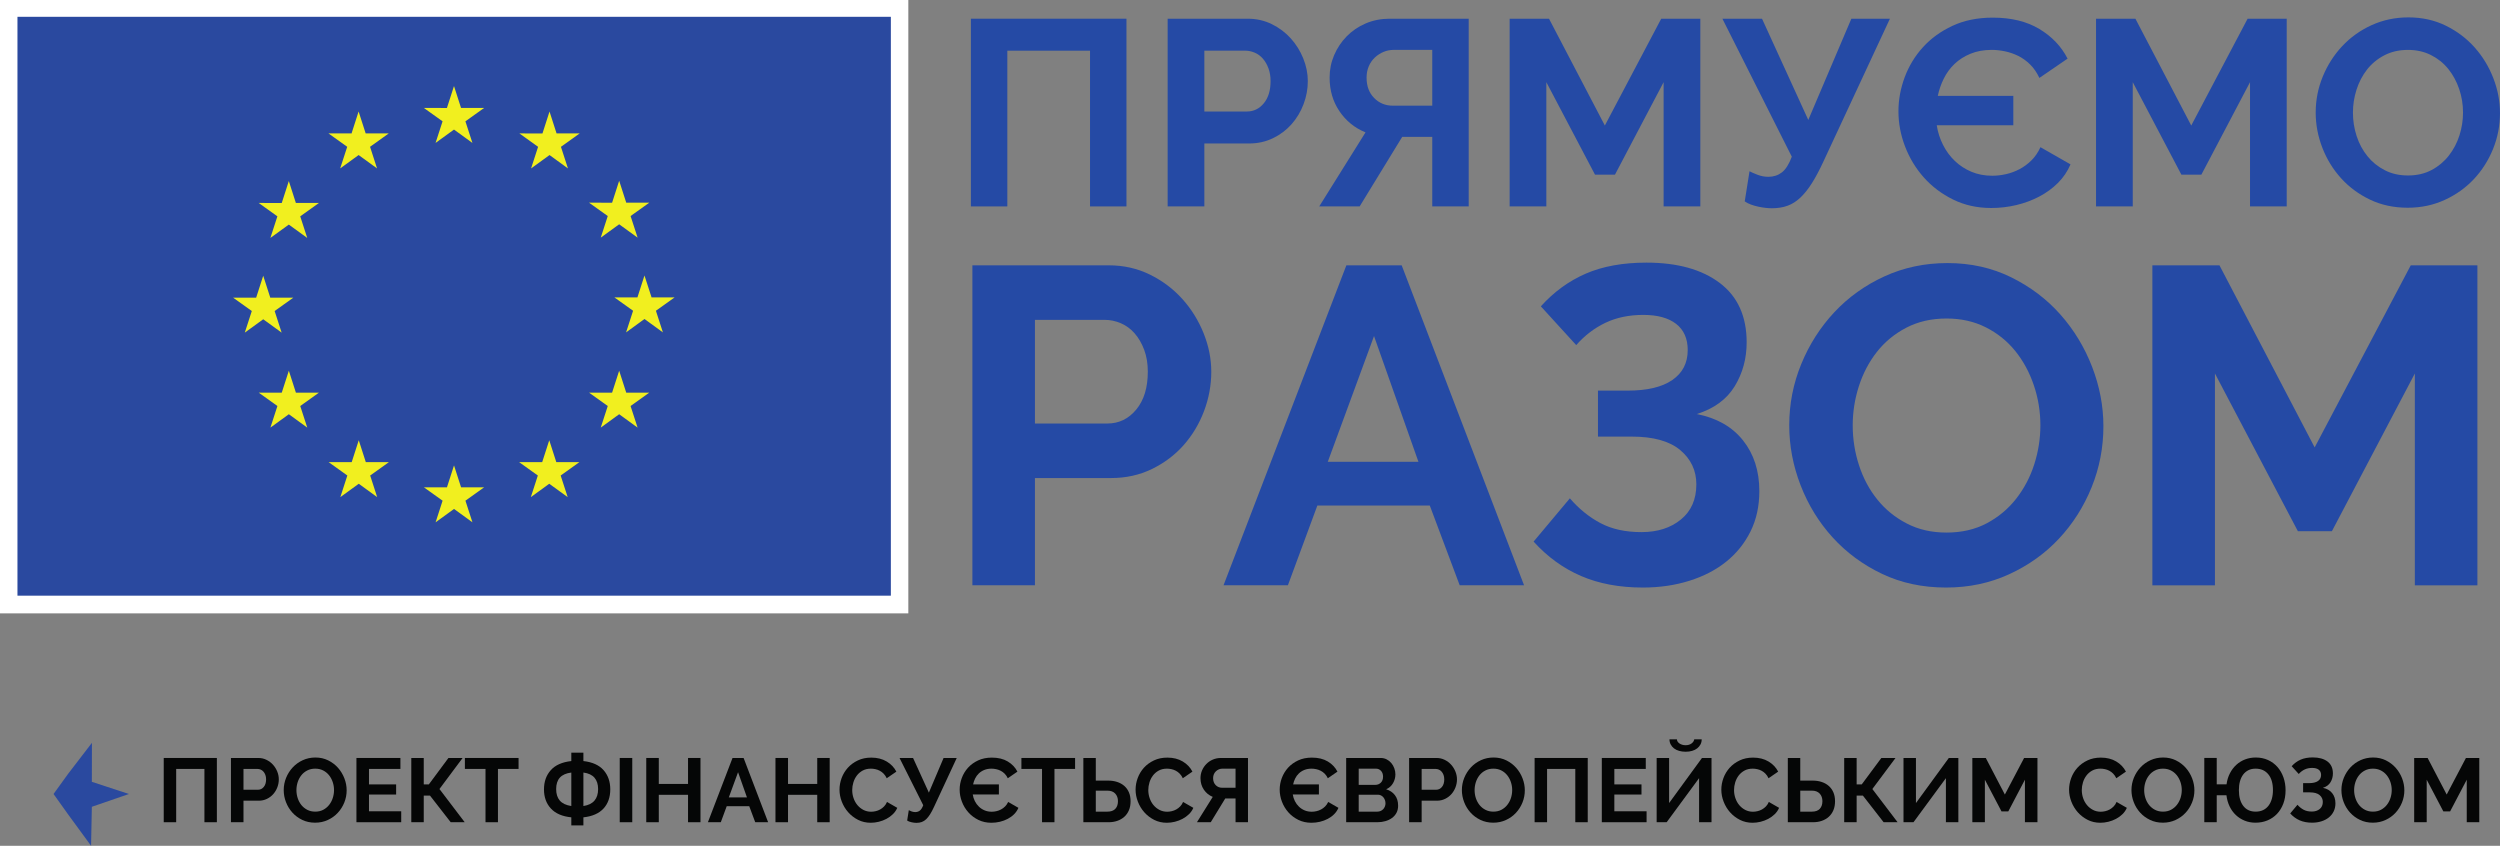 <svg width="201" height="68" viewBox="0 0 201 68" fill="none" xmlns="http://www.w3.org/2000/svg">
<rect x="0" y="0" width="201" height="68" fill="#808080" stroke="none"/>
<g clip-path="url(#clip0_2603_46082)">
<path d="M4.305 63.838L5.471 62.222L7.391 59.723L7.385 62.859L10.365 63.838L7.385 64.865L7.322 68L5.471 65.472L4.305 63.838Z" fill="#2A499F"/>
<path d="M78.059 1.504H90.567V16.596H87.638V4.075H80.989V16.596H78.059V1.504Z" fill="#254AA5"/>
<path d="M96.83 8.965H100.251C100.792 8.965 101.245 8.746 101.609 8.306C101.973 7.866 102.154 7.271 102.154 6.521C102.154 6.137 102.096 5.794 101.982 5.49C101.869 5.185 101.719 4.927 101.534 4.714C101.349 4.501 101.131 4.342 100.882 4.236C100.633 4.129 100.379 4.075 100.123 4.075H96.83V8.965ZM93.879 16.596V1.504H100.315C101.013 1.504 101.659 1.649 102.25 1.94C102.842 2.23 103.351 2.613 103.779 3.087C104.206 3.562 104.542 4.1 104.784 4.703C105.026 5.305 105.148 5.911 105.148 6.521C105.148 7.158 105.033 7.778 104.805 8.38C104.577 8.982 104.256 9.517 103.843 9.985C103.43 10.453 102.931 10.829 102.347 11.111C101.762 11.395 101.12 11.536 100.422 11.536H96.83V16.596H93.879Z" fill="#254AA5"/>
<path d="M115.154 4.011H112.054C111.768 4.011 111.497 4.065 111.241 4.171C110.985 4.277 110.753 4.426 110.546 4.617C110.34 4.808 110.175 5.042 110.054 5.319C109.933 5.595 109.873 5.904 109.873 6.243C109.873 6.923 110.075 7.469 110.482 7.88C110.888 8.291 111.39 8.497 111.989 8.497H115.154V4.011ZM115.154 16.595V11.005H112.737L109.316 16.595H106.066L109.787 10.643C108.918 10.29 108.219 9.722 107.692 8.943C107.164 8.163 106.901 7.263 106.901 6.243C106.901 5.606 107.021 5.003 107.264 4.436C107.506 3.869 107.841 3.366 108.269 2.927C108.696 2.488 109.206 2.14 109.798 1.886C110.389 1.631 111.034 1.504 111.733 1.504H118.083V16.595H115.154Z" fill="#254AA5"/>
<path d="M133.755 16.596V6.606L129.842 14.045H128.239L124.326 6.606V16.596H121.375V1.504H124.54L129.03 10.092L133.563 1.504H136.706V16.596H133.755Z" fill="#254AA5"/>
<path d="M142.457 16.744C142.3 16.744 142.129 16.733 141.944 16.712C141.759 16.691 141.566 16.659 141.367 16.616C141.167 16.573 140.972 16.518 140.779 16.447C140.586 16.376 140.418 16.291 140.277 16.191L140.661 13.769C140.818 13.853 141.035 13.948 141.314 14.055C141.591 14.162 141.88 14.215 142.179 14.215C142.592 14.215 142.952 14.098 143.259 13.864C143.565 13.63 143.833 13.209 144.061 12.599L138.48 1.504H141.666L145.386 9.644L148.85 1.504H151.95L146.605 12.982C146.291 13.662 145.985 14.239 145.686 14.714C145.386 15.189 145.077 15.578 144.756 15.883C144.435 16.188 144.089 16.408 143.718 16.542C143.348 16.677 142.928 16.744 142.457 16.744Z" fill="#254AA5"/>
<path d="M166.469 13.216C166.225 13.783 165.887 14.282 165.453 14.714C165.017 15.147 164.515 15.511 163.946 15.809C163.375 16.107 162.762 16.333 162.107 16.489C161.45 16.645 160.78 16.723 160.096 16.723C158.971 16.723 157.948 16.496 157.028 16.043C156.108 15.589 155.325 14.998 154.676 14.268C154.027 13.538 153.525 12.709 153.169 11.781C152.812 10.853 152.635 9.907 152.635 8.943C152.635 8.022 152.802 7.112 153.137 6.211C153.472 5.312 153.96 4.508 154.601 3.8C155.243 3.091 156.034 2.517 156.975 2.078C157.915 1.638 158.999 1.418 160.224 1.418C161.708 1.418 162.954 1.723 163.967 2.332C164.979 2.942 165.733 3.735 166.233 4.713L163.967 6.265C163.767 5.84 163.521 5.482 163.229 5.191C162.937 4.901 162.619 4.671 162.277 4.5C161.935 4.331 161.579 4.206 161.209 4.128C160.837 4.051 160.481 4.011 160.139 4.011C159.498 4.011 158.927 4.114 158.429 4.32C157.93 4.525 157.502 4.798 157.146 5.138C156.789 5.478 156.501 5.872 156.281 6.318C156.059 6.764 155.899 7.229 155.799 7.71H161.871V10.07H155.714C155.799 10.622 155.967 11.147 156.216 11.643C156.465 12.139 156.783 12.57 157.168 12.939C157.553 13.308 157.997 13.598 158.503 13.811C159.009 14.024 159.569 14.129 160.182 14.129C160.538 14.129 160.906 14.087 161.283 14.002C161.661 13.917 162.024 13.783 162.374 13.598C162.723 13.414 163.043 13.177 163.336 12.886C163.627 12.596 163.867 12.245 164.052 11.834L166.469 13.216Z" fill="#254AA5"/>
<path d="M180.902 16.596V6.606L176.989 14.045H175.385L171.473 6.606V16.596H168.521V1.504H171.686L176.176 10.092L180.709 1.504H183.852V16.596H180.902Z" fill="#254AA5"/>
<path d="M189.176 9.05C189.176 9.702 189.275 10.333 189.474 10.942C189.674 11.552 189.963 12.089 190.341 12.557C190.718 13.025 191.182 13.4 191.731 13.683C192.279 13.967 192.902 14.108 193.601 14.108C194.314 14.108 194.945 13.964 195.493 13.673C196.043 13.383 196.505 12.997 196.883 12.514C197.26 12.033 197.546 11.491 197.739 10.888C197.931 10.286 198.027 9.673 198.027 9.05C198.027 8.399 197.924 7.768 197.718 7.158C197.51 6.549 197.217 6.01 196.841 5.543C196.463 5.074 196 4.703 195.451 4.427C194.902 4.15 194.286 4.012 193.601 4.012C192.888 4.012 192.254 4.158 191.698 4.448C191.142 4.738 190.679 5.121 190.308 5.595C189.937 6.071 189.656 6.609 189.464 7.211C189.272 7.814 189.176 8.426 189.176 9.05ZM193.58 16.702C192.468 16.702 191.46 16.486 190.554 16.054C189.65 15.622 188.872 15.048 188.223 14.332C187.575 13.617 187.072 12.798 186.716 11.877C186.36 10.956 186.182 10.014 186.182 9.05C186.182 8.044 186.371 7.08 186.749 6.159C187.127 5.238 187.647 4.423 188.309 3.715C188.972 3.006 189.759 2.442 190.672 2.024C191.584 1.607 192.575 1.398 193.644 1.398C194.742 1.398 195.743 1.621 196.648 2.067C197.553 2.513 198.327 3.098 198.968 3.821C199.609 4.543 200.108 5.365 200.465 6.287C200.821 7.208 200.999 8.143 200.999 9.092C200.999 10.098 200.814 11.058 200.443 11.973C200.073 12.887 199.559 13.694 198.905 14.396C198.248 15.097 197.464 15.657 196.552 16.075C195.64 16.493 194.649 16.702 193.58 16.702Z" fill="#254AA5"/>
<path d="M83.209 34.05H89.04C89.963 34.05 90.735 33.676 91.355 32.927C91.975 32.178 92.284 31.164 92.284 29.883C92.284 29.23 92.186 28.645 91.993 28.126C91.798 27.606 91.543 27.166 91.227 26.804C90.911 26.441 90.54 26.169 90.115 25.988C89.69 25.806 89.259 25.717 88.822 25.717H83.209V34.05ZM78.18 47.058V21.332H89.15C90.34 21.332 91.44 21.581 92.448 22.075C93.456 22.57 94.325 23.223 95.054 24.032C95.783 24.841 96.353 25.758 96.767 26.785C97.18 27.812 97.387 28.845 97.387 29.883C97.387 30.97 97.192 32.027 96.804 33.053C96.414 34.081 95.868 34.992 95.164 35.789C94.458 36.586 93.608 37.226 92.612 37.71C91.616 38.194 90.522 38.435 89.332 38.435H83.209V47.058H78.18Z" fill="#254AA5"/>
<path d="M114.043 37.13L110.471 27.02L106.753 37.13H114.043ZM108.248 21.332H112.695L122.535 47.058H117.36L114.955 40.645H105.915L103.546 47.058H98.371L108.248 21.332Z" fill="#254AA5"/>
<path d="M123.884 24.63C124.929 23.47 126.131 22.595 127.492 22.002C128.853 21.411 130.481 21.115 132.376 21.115C134.854 21.115 136.816 21.658 138.262 22.745C139.708 23.833 140.431 25.427 140.431 27.529C140.431 28.832 140.109 30.01 139.466 31.061C138.821 32.112 137.807 32.854 136.422 33.289C138.025 33.604 139.265 34.31 140.14 35.409C141.014 36.508 141.451 37.867 141.451 39.485C141.451 40.694 141.215 41.774 140.741 42.728C140.267 43.683 139.617 44.492 138.79 45.156C137.965 45.821 136.975 46.334 135.821 46.696C134.666 47.058 133.421 47.239 132.085 47.239C130.213 47.239 128.561 46.931 127.129 46.315C125.694 45.7 124.418 44.776 123.301 43.544L126.217 40.065C126.946 40.911 127.766 41.575 128.677 42.058C129.588 42.542 130.687 42.782 131.975 42.782C133.263 42.782 134.32 42.445 135.146 41.768C135.972 41.092 136.386 40.15 136.386 38.942C136.386 37.831 135.954 36.913 135.091 36.188C134.23 35.463 132.923 35.102 131.173 35.102H128.477V31.405H130.882C132.437 31.405 133.628 31.122 134.453 30.554C135.279 29.987 135.693 29.183 135.693 28.144C135.693 27.226 135.383 26.526 134.764 26.043C134.144 25.56 133.263 25.318 132.122 25.318C130.978 25.318 129.964 25.53 129.077 25.952C128.19 26.375 127.407 26.973 126.727 27.746L123.884 24.63Z" fill="#254AA5"/>
<path d="M148.958 34.195C148.958 35.306 149.128 36.382 149.469 37.42C149.808 38.459 150.301 39.377 150.945 40.174C151.588 40.971 152.378 41.611 153.314 42.094C154.248 42.578 155.312 42.819 156.502 42.819C157.717 42.819 158.793 42.571 159.728 42.076C160.663 41.581 161.453 40.923 162.097 40.101C162.74 39.28 163.227 38.356 163.555 37.33C163.883 36.303 164.047 35.259 164.047 34.195C164.047 33.084 163.871 32.01 163.519 30.971C163.167 29.932 162.668 29.014 162.024 28.216C161.38 27.42 160.59 26.786 159.655 26.315C158.719 25.844 157.669 25.608 156.502 25.608C155.287 25.608 154.207 25.856 153.259 26.351C152.311 26.846 151.522 27.499 150.89 28.308C150.258 29.117 149.778 30.035 149.45 31.061C149.122 32.088 148.958 33.133 148.958 34.195ZM156.466 47.239C154.571 47.239 152.852 46.872 151.309 46.135C149.766 45.398 148.442 44.42 147.336 43.2C146.23 41.98 145.374 40.585 144.767 39.014C144.16 37.445 143.855 35.838 143.855 34.195C143.855 32.48 144.177 30.838 144.822 29.267C145.465 27.698 146.353 26.309 147.482 25.101C148.612 23.893 149.954 22.933 151.509 22.22C153.064 21.508 154.753 21.151 156.576 21.151C158.446 21.151 160.153 21.532 161.696 22.293C163.239 23.054 164.558 24.05 165.651 25.282C166.744 26.514 167.594 27.915 168.202 29.485C168.809 31.055 169.114 32.65 169.114 34.268C169.114 35.983 168.797 37.619 168.165 39.177C167.533 40.735 166.659 42.113 165.541 43.308C164.424 44.504 163.087 45.458 161.532 46.171C159.977 46.884 158.289 47.239 156.466 47.239Z" fill="#254AA5"/>
<path d="M194.153 47.059V30.029L187.484 42.71H184.75L178.081 30.029V47.059H173.051V21.333H178.445L186.099 35.971L193.825 21.333H199.183V47.059H194.153Z" fill="#254AA5"/>
<path d="M0 49.315H73.03V-0H0V49.315Z" fill="white"/>
<path d="M1.404 47.892H71.625V1.351H1.404V47.892Z" fill="#2A499F"/>
<path d="M35.019 11.492L36.501 10.417L37.982 11.492L37.419 9.754L38.923 8.679H37.068L36.501 6.919L35.933 8.681L34.078 8.679L35.583 9.754L35.019 11.492Z" fill="#F1EF1F"/>
<path d="M27.351 13.54L28.834 12.465L30.314 13.54L29.752 11.802L31.255 10.727H29.4L28.832 8.965L28.265 10.728L26.41 10.727L27.915 11.802L27.351 13.54Z" fill="#F1EF1F"/>
<path d="M23.221 14.556L22.653 16.32L20.799 16.318L22.302 17.393L21.738 19.131L23.221 18.057L24.702 19.131L24.139 17.393L25.642 16.318H23.788L23.221 14.556Z" fill="#F1EF1F"/>
<path d="M21.163 25.669L22.644 26.744L22.081 25.006L23.585 23.931H21.73L21.163 22.169L20.595 23.934L18.74 23.931L20.245 25.006L19.681 26.744L21.163 25.669Z" fill="#F1EF1F"/>
<path d="M23.79 31.568L23.223 29.806L22.654 31.569L20.801 31.568L22.304 32.643L21.74 34.381L23.223 33.304L24.704 34.381L24.14 32.643L25.644 31.568H23.79Z" fill="#F1EF1F"/>
<path d="M29.411 37.156L28.844 35.396L28.277 37.157L26.422 37.156L27.926 38.231L27.363 39.969L28.845 38.894L30.325 39.969L29.762 38.231L31.267 37.156H29.411Z" fill="#F1EF1F"/>
<path d="M37.07 39.18L36.503 37.419L35.935 39.182L34.08 39.18L35.585 40.255L35.022 41.994L36.504 40.919L37.984 41.994L37.421 40.255L38.925 39.18H37.07Z" fill="#F1EF1F"/>
<path d="M44.727 37.156L44.16 35.396L43.592 37.157L41.738 37.156L43.242 38.231L42.679 39.969L44.16 38.894L45.642 39.969L45.077 38.231L46.582 37.156H44.727Z" fill="#F1EF1F"/>
<path d="M50.349 31.568L49.781 29.806L49.212 31.569L47.359 31.568L48.864 32.643L48.299 34.381L49.781 33.304L51.263 34.381L50.698 32.643L52.202 31.568H50.349Z" fill="#F1EF1F"/>
<path d="M54.24 23.91H52.385L51.816 22.149L51.249 23.912L49.395 23.91L50.9 24.985L50.337 26.724L51.816 25.647L53.297 26.724L52.735 24.985L54.24 23.91Z" fill="#F1EF1F"/>
<path d="M48.3 19.107L49.781 18.033L51.264 19.107L50.699 17.369L52.203 16.296H50.35L49.781 14.534L49.213 16.298L47.359 16.296L48.864 17.369L48.3 19.107Z" fill="#F1EF1F"/>
<path d="M44.181 8.967L43.614 10.731L41.76 10.727L43.262 11.804L42.699 13.542L44.183 12.466L45.663 13.542L45.1 11.804L46.605 10.727H44.748L44.181 8.967Z" fill="#F1EF1F"/>
<path d="M13.164 60.941H17.436V66.107H16.436V61.822H14.165V66.107H13.164V60.941Z" fill="#050606"/>
<path d="M19.576 63.495H20.744C20.929 63.495 21.084 63.42 21.208 63.269C21.332 63.119 21.394 62.915 21.394 62.659C21.394 62.527 21.375 62.41 21.336 62.305C21.297 62.201 21.246 62.112 21.183 62.04C21.119 61.967 21.045 61.913 20.96 61.876C20.875 61.84 20.788 61.822 20.701 61.822H19.576V63.495ZM18.568 66.107V60.941H20.766C21.005 60.941 21.225 60.991 21.427 61.091C21.629 61.19 21.803 61.321 21.949 61.483C22.095 61.646 22.21 61.83 22.292 62.036C22.375 62.242 22.416 62.45 22.416 62.659C22.416 62.877 22.378 63.089 22.3 63.295C22.222 63.501 22.112 63.684 21.971 63.844C21.83 64.004 21.66 64.133 21.46 64.23C21.261 64.327 21.041 64.376 20.803 64.376H19.576V66.107H18.568Z" fill="#050606"/>
<path d="M23.833 63.524C23.833 63.747 23.867 63.963 23.935 64.171C24.003 64.38 24.102 64.564 24.231 64.725C24.36 64.884 24.518 65.013 24.706 65.11C24.893 65.207 25.106 65.256 25.345 65.256C25.588 65.256 25.803 65.206 25.991 65.107C26.178 65.007 26.336 64.875 26.465 64.71C26.594 64.545 26.692 64.36 26.757 64.153C26.823 63.947 26.856 63.737 26.856 63.524C26.856 63.301 26.82 63.085 26.75 62.876C26.679 62.668 26.58 62.483 26.451 62.324C26.321 62.163 26.163 62.036 25.976 61.941C25.788 61.846 25.578 61.8 25.345 61.8C25.101 61.8 24.884 61.849 24.695 61.949C24.505 62.048 24.346 62.179 24.22 62.342C24.093 62.504 23.997 62.688 23.931 62.894C23.866 63.101 23.833 63.31 23.833 63.524ZM25.337 66.144C24.957 66.144 24.613 66.07 24.304 65.921C23.995 65.773 23.729 65.577 23.508 65.332C23.286 65.087 23.115 64.807 22.993 64.492C22.871 64.177 22.811 63.854 22.811 63.524C22.811 63.179 22.875 62.85 23.004 62.534C23.133 62.219 23.311 61.94 23.537 61.697C23.764 61.455 24.032 61.262 24.344 61.119C24.656 60.976 24.994 60.904 25.359 60.904C25.734 60.904 26.076 60.981 26.385 61.133C26.694 61.286 26.958 61.487 27.177 61.734C27.396 61.981 27.566 62.263 27.688 62.578C27.81 62.893 27.871 63.213 27.871 63.539C27.871 63.883 27.807 64.212 27.681 64.524C27.554 64.837 27.379 65.114 27.155 65.354C26.931 65.594 26.664 65.786 26.352 65.929C26.04 66.072 25.702 66.144 25.337 66.144Z" fill="#050606"/>
<path d="M32.258 65.227V66.107H28.658V60.941H32.193V61.822H29.666V63.066H31.849V63.881H29.666V65.227H32.258Z" fill="#050606"/>
<path d="M34.069 63.066H34.478L36.055 60.941H37.194L35.332 63.437L37.362 66.107H36.237L34.573 63.968H34.069V66.107H33.068V60.941H34.069V63.066Z" fill="#050606"/>
<path d="M41.692 61.822H40.035V66.107H39.035V61.822H37.377V60.941H41.692V61.822Z" fill="#050606"/>
<path d="M46.905 64.805C47.309 64.742 47.607 64.595 47.8 64.364C47.992 64.134 48.088 63.828 48.088 63.444C48.088 63.061 47.992 62.757 47.8 62.531C47.607 62.305 47.309 62.166 46.905 62.112V64.805ZM45.934 62.112C45.516 62.166 45.208 62.303 45.01 62.524C44.813 62.744 44.715 63.051 44.715 63.444C44.715 63.832 44.813 64.141 45.01 64.368C45.208 64.596 45.516 64.742 45.934 64.805V62.112ZM45.934 65.714C45.209 65.642 44.661 65.405 44.291 65.005C43.921 64.605 43.736 64.092 43.736 63.466C43.736 62.845 43.918 62.331 44.281 61.924C44.643 61.516 45.194 61.271 45.934 61.189V60.512H46.905V61.189C47.63 61.271 48.172 61.516 48.53 61.924C48.888 62.331 49.066 62.845 49.066 63.466C49.066 64.097 48.885 64.61 48.523 65.005C48.16 65.4 47.621 65.637 46.905 65.714V66.362H45.934V65.714Z" fill="#050606"/>
<path d="M49.826 66.107V60.941H50.834V66.107H49.826Z" fill="#050606"/>
<path d="M56.319 60.941V66.107H55.318V63.903H52.967V66.107H51.959V60.941H52.967V63.029H55.318V60.941H56.319Z" fill="#050606"/>
<path d="M60.056 64.113L59.34 62.084L58.596 64.113H60.056ZM58.895 60.941H59.786L61.757 66.107H60.72L60.239 64.819H58.428L57.953 66.107H56.916L58.895 60.941Z" fill="#050606"/>
<path d="M66.707 60.941V66.107H65.706V63.903H63.356V66.107H62.348V60.941H63.356V63.029H65.706V60.941H66.707Z" fill="#050606"/>
<path d="M67.496 63.488C67.496 63.172 67.553 62.861 67.667 62.552C67.782 62.245 67.949 61.969 68.168 61.726C68.386 61.484 68.654 61.288 68.971 61.138C69.287 60.987 69.647 60.912 70.051 60.912C70.528 60.912 70.941 61.016 71.289 61.224C71.637 61.433 71.896 61.705 72.067 62.039L71.293 62.571C71.225 62.425 71.142 62.303 71.045 62.203C70.947 62.104 70.842 62.025 70.73 61.967C70.618 61.908 70.502 61.866 70.38 61.84C70.258 61.813 70.139 61.8 70.022 61.8C69.769 61.8 69.549 61.85 69.361 61.952C69.174 62.054 69.019 62.187 68.894 62.349C68.77 62.511 68.676 62.696 68.613 62.902C68.55 63.108 68.518 63.313 68.518 63.517C68.518 63.745 68.554 63.964 68.627 64.175C68.701 64.386 68.804 64.572 68.938 64.732C69.072 64.892 69.232 65.02 69.42 65.118C69.607 65.214 69.813 65.263 70.037 65.263C70.153 65.263 70.275 65.248 70.402 65.219C70.528 65.19 70.649 65.144 70.763 65.081C70.878 65.018 70.984 64.937 71.081 64.837C71.178 64.738 71.256 64.618 71.315 64.477L72.14 64.95C72.057 65.144 71.939 65.315 71.785 65.463C71.633 65.611 71.459 65.736 71.267 65.838C71.075 65.94 70.869 66.017 70.65 66.071C70.431 66.124 70.217 66.15 70.008 66.15C69.638 66.15 69.299 66.073 68.992 65.918C68.686 65.763 68.422 65.56 68.201 65.311C67.979 65.061 67.806 64.777 67.682 64.459C67.558 64.141 67.496 63.817 67.496 63.488Z" fill="#050606"/>
<path d="M73.68 66.158C73.627 66.158 73.568 66.154 73.505 66.147C73.442 66.14 73.376 66.129 73.308 66.114C73.24 66.1 73.173 66.08 73.107 66.056C73.041 66.032 72.984 66.003 72.936 65.969L73.067 65.139C73.121 65.168 73.195 65.201 73.29 65.238C73.385 65.274 73.483 65.292 73.585 65.292C73.727 65.292 73.85 65.252 73.954 65.172C74.059 65.092 74.15 64.948 74.228 64.739L72.322 60.941H73.41L74.681 63.727L75.864 60.941H76.922L75.097 64.87C74.99 65.103 74.885 65.301 74.783 65.463C74.681 65.626 74.575 65.759 74.465 65.864C74.356 65.968 74.238 66.043 74.111 66.089C73.985 66.135 73.841 66.158 73.68 66.158Z" fill="#050606"/>
<path d="M81.881 64.95C81.798 65.144 81.682 65.315 81.534 65.463C81.385 65.611 81.213 65.736 81.019 65.838C80.824 65.94 80.615 66.017 80.391 66.071C80.167 66.124 79.938 66.15 79.705 66.15C79.32 66.15 78.971 66.073 78.657 65.918C78.343 65.763 78.075 65.56 77.854 65.311C77.632 65.061 77.46 64.777 77.339 64.459C77.217 64.141 77.156 63.817 77.156 63.488C77.156 63.172 77.213 62.861 77.328 62.552C77.442 62.245 77.609 61.969 77.828 61.726C78.047 61.484 78.317 61.288 78.638 61.138C78.96 60.987 79.33 60.912 79.749 60.912C80.255 60.912 80.68 61.016 81.026 61.224C81.372 61.433 81.63 61.705 81.8 62.039L81.026 62.571C80.958 62.425 80.874 62.303 80.774 62.203C80.675 62.104 80.566 62.025 80.449 61.967C80.333 61.908 80.211 61.866 80.084 61.84C79.958 61.813 79.836 61.8 79.719 61.8C79.5 61.8 79.305 61.835 79.135 61.905C78.965 61.975 78.819 62.069 78.697 62.185C78.575 62.301 78.477 62.436 78.401 62.589C78.326 62.742 78.271 62.901 78.237 63.066H80.311V63.873H78.208C78.237 64.062 78.294 64.242 78.379 64.412C78.465 64.581 78.573 64.729 78.704 64.855C78.835 64.982 78.988 65.081 79.161 65.154C79.333 65.227 79.524 65.263 79.734 65.263C79.856 65.263 79.981 65.248 80.109 65.219C80.239 65.19 80.363 65.144 80.482 65.081C80.601 65.018 80.711 64.937 80.811 64.837C80.91 64.738 80.992 64.618 81.056 64.477L81.881 64.95Z" fill="#050606"/>
<path d="M86.437 61.822H84.779V66.107H83.779V61.822H82.121V60.941H86.437V61.822Z" fill="#050606"/>
<path d="M88.102 65.256H89.036C89.319 65.256 89.531 65.181 89.672 65.03C89.813 64.88 89.884 64.674 89.884 64.412C89.884 64.165 89.81 63.962 89.665 63.804C89.519 63.647 89.309 63.568 89.036 63.568H88.102V65.256ZM87.102 60.941H88.102V62.76H89.095C89.358 62.76 89.6 62.796 89.822 62.869C90.043 62.942 90.234 63.049 90.395 63.19C90.556 63.33 90.679 63.504 90.767 63.71C90.855 63.916 90.898 64.153 90.898 64.419C90.898 64.691 90.855 64.931 90.767 65.139C90.679 65.348 90.557 65.524 90.398 65.667C90.24 65.81 90.053 65.919 89.836 65.995C89.62 66.07 89.385 66.107 89.132 66.107H87.102V60.941Z" fill="#050606"/>
<path d="M91.301 63.488C91.301 63.172 91.358 62.861 91.472 62.552C91.587 62.245 91.753 61.969 91.972 61.726C92.191 61.484 92.459 61.288 92.776 61.138C93.092 60.987 93.452 60.912 93.856 60.912C94.333 60.912 94.746 61.016 95.094 61.224C95.442 61.433 95.701 61.705 95.871 62.039L95.098 62.571C95.03 62.425 94.947 62.303 94.849 62.203C94.752 62.104 94.647 62.025 94.535 61.967C94.424 61.908 94.307 61.866 94.185 61.84C94.063 61.813 93.944 61.8 93.827 61.8C93.574 61.8 93.354 61.85 93.166 61.952C92.979 62.054 92.823 62.187 92.699 62.349C92.575 62.511 92.481 62.696 92.418 62.902C92.355 63.108 92.323 63.313 92.323 63.517C92.323 63.745 92.359 63.964 92.433 64.175C92.505 64.386 92.609 64.572 92.743 64.732C92.877 64.892 93.037 65.02 93.225 65.118C93.412 65.214 93.618 65.263 93.842 65.263C93.959 65.263 94.08 65.248 94.207 65.219C94.333 65.19 94.454 65.144 94.568 65.081C94.683 65.018 94.789 64.937 94.886 64.837C94.983 64.738 95.061 64.618 95.119 64.477L95.945 64.95C95.862 65.144 95.744 65.315 95.59 65.463C95.437 65.611 95.264 65.736 95.072 65.838C94.879 65.94 94.674 66.017 94.455 66.071C94.236 66.124 94.022 66.15 93.812 66.15C93.443 66.15 93.105 66.073 92.797 65.918C92.491 65.763 92.227 65.56 92.005 65.311C91.784 65.061 91.611 64.777 91.487 64.459C91.363 64.141 91.301 63.817 91.301 63.488Z" fill="#050606"/>
<path d="M99.338 61.8H98.279C98.181 61.8 98.089 61.818 98.002 61.854C97.914 61.891 97.835 61.942 97.764 62.007C97.693 62.073 97.638 62.153 97.596 62.247C97.555 62.342 97.534 62.447 97.534 62.564C97.534 62.796 97.604 62.983 97.742 63.124C97.881 63.265 98.053 63.335 98.257 63.335H99.338V61.8ZM99.338 66.107V64.194H98.512L97.344 66.107H96.234L97.505 64.07C97.208 63.949 96.969 63.755 96.789 63.488C96.609 63.221 96.519 62.913 96.519 62.564C96.519 62.345 96.56 62.139 96.643 61.945C96.726 61.752 96.841 61.579 96.987 61.429C97.133 61.278 97.306 61.159 97.508 61.072C97.71 60.985 97.931 60.941 98.17 60.941H100.338V66.107H99.338Z" fill="#050606"/>
<path d="M107.611 64.95C107.528 65.144 107.413 65.315 107.264 65.463C107.116 65.611 106.944 65.736 106.75 65.838C106.555 65.94 106.346 66.017 106.122 66.071C105.897 66.124 105.669 66.15 105.435 66.15C105.051 66.15 104.701 66.073 104.387 65.918C104.073 65.763 103.805 65.56 103.584 65.311C103.363 65.061 103.191 64.777 103.069 64.459C102.948 64.141 102.887 63.817 102.887 63.488C102.887 63.172 102.944 62.861 103.058 62.552C103.173 62.245 103.34 61.969 103.559 61.726C103.778 61.484 104.048 61.288 104.369 61.138C104.691 60.987 105.06 60.912 105.479 60.912C105.985 60.912 106.411 61.016 106.757 61.224C107.103 61.433 107.36 61.705 107.531 62.039L106.757 62.571C106.688 62.425 106.604 62.303 106.505 62.203C106.405 62.104 106.297 62.025 106.18 61.967C106.063 61.908 105.942 61.866 105.815 61.84C105.688 61.813 105.567 61.8 105.45 61.8C105.231 61.8 105.036 61.835 104.866 61.905C104.695 61.975 104.549 62.069 104.428 62.185C104.306 62.301 104.207 62.436 104.132 62.589C104.056 62.742 104.002 62.901 103.968 63.066H106.041V63.873H103.938C103.968 64.062 104.025 64.242 104.11 64.412C104.195 64.581 104.303 64.729 104.435 64.855C104.566 64.982 104.719 65.081 104.891 65.154C105.064 65.227 105.255 65.263 105.464 65.263C105.586 65.263 105.712 65.248 105.84 65.219C105.969 65.19 106.094 65.144 106.213 65.081C106.332 65.018 106.442 64.937 106.541 64.837C106.641 64.738 106.723 64.618 106.786 64.477L107.611 64.95Z" fill="#050606"/>
<path d="M111.394 64.587C111.394 64.495 111.378 64.406 111.346 64.321C111.315 64.236 111.272 64.162 111.219 64.099C111.165 64.036 111.102 63.986 111.029 63.95C110.956 63.913 110.875 63.895 110.788 63.895H109.24V65.256H110.737C110.829 65.256 110.916 65.239 110.996 65.205C111.076 65.171 111.146 65.124 111.204 65.063C111.262 65.002 111.309 64.931 111.343 64.848C111.377 64.766 111.394 64.679 111.394 64.587ZM109.24 61.8V63.102H110.584C110.754 63.102 110.899 63.044 111.018 62.927C111.137 62.811 111.197 62.651 111.197 62.447C111.197 62.248 111.142 62.091 111.033 61.975C110.923 61.858 110.788 61.8 110.627 61.8H109.24ZM112.409 64.776C112.409 64.994 112.365 65.186 112.278 65.35C112.19 65.516 112.069 65.654 111.916 65.765C111.763 65.877 111.585 65.962 111.383 66.02C111.181 66.078 110.966 66.107 110.737 66.107H108.232V60.941H111.007C111.187 60.941 111.35 60.98 111.496 61.058C111.642 61.135 111.766 61.236 111.869 61.359C111.971 61.483 112.05 61.624 112.106 61.782C112.162 61.939 112.19 62.098 112.19 62.258C112.19 62.51 112.127 62.747 112 62.967C111.874 63.188 111.688 63.352 111.445 63.459C111.742 63.546 111.977 63.702 112.15 63.928C112.323 64.154 112.409 64.436 112.409 64.776Z" fill="#050606"/>
<path d="M114.301 63.495H115.469C115.654 63.495 115.809 63.42 115.933 63.269C116.057 63.119 116.119 62.915 116.119 62.659C116.119 62.527 116.099 62.41 116.061 62.305C116.022 62.201 115.97 62.112 115.907 62.04C115.844 61.967 115.77 61.913 115.684 61.876C115.599 61.84 115.513 61.822 115.426 61.822H114.301V63.495ZM113.293 66.107V60.941H115.491C115.729 60.941 115.95 60.991 116.152 61.091C116.354 61.19 116.528 61.321 116.674 61.483C116.82 61.646 116.934 61.83 117.017 62.036C117.1 62.242 117.141 62.45 117.141 62.659C117.141 62.877 117.102 63.089 117.024 63.295C116.946 63.501 116.837 63.684 116.696 63.844C116.554 64.004 116.384 64.133 116.184 64.23C115.985 64.327 115.766 64.376 115.528 64.376H114.301V66.107H113.293Z" fill="#050606"/>
<path d="M118.558 63.524C118.558 63.747 118.591 63.963 118.659 64.171C118.728 64.38 118.827 64.564 118.956 64.725C119.084 64.884 119.242 65.013 119.43 65.11C119.617 65.207 119.83 65.256 120.069 65.256C120.312 65.256 120.528 65.206 120.715 65.107C120.902 65.007 121.061 64.875 121.189 64.71C121.319 64.545 121.416 64.36 121.482 64.153C121.547 63.947 121.58 63.737 121.58 63.524C121.58 63.301 121.545 63.085 121.474 62.876C121.404 62.668 121.304 62.483 121.175 62.324C121.046 62.163 120.888 62.036 120.701 61.941C120.513 61.846 120.302 61.8 120.069 61.8C119.825 61.8 119.609 61.849 119.419 61.949C119.229 62.048 119.071 62.179 118.944 62.342C118.818 62.504 118.722 62.688 118.656 62.894C118.591 63.101 118.558 63.31 118.558 63.524ZM120.062 66.144C119.682 66.144 119.337 66.07 119.028 65.921C118.719 65.773 118.454 65.577 118.232 65.332C118.011 65.087 117.839 64.807 117.718 64.492C117.596 64.177 117.535 63.854 117.535 63.524C117.535 63.179 117.6 62.85 117.728 62.534C117.857 62.219 118.036 61.94 118.261 61.697C118.488 61.455 118.757 61.262 119.068 61.119C119.38 60.976 119.718 60.904 120.083 60.904C120.458 60.904 120.8 60.981 121.109 61.133C121.418 61.286 121.682 61.487 121.902 61.734C122.121 61.981 122.291 62.263 122.412 62.578C122.534 62.893 122.595 63.213 122.595 63.539C122.595 63.883 122.532 64.212 122.406 64.524C122.279 64.837 122.104 65.114 121.879 65.354C121.656 65.594 121.388 65.786 121.076 65.929C120.765 66.072 120.427 66.144 120.062 66.144Z" fill="#050606"/>
<path d="M123.383 60.941H127.654V66.107H126.654V61.822H124.384V66.107H123.383V60.941Z" fill="#050606"/>
<path d="M132.385 65.227V66.107H128.785V60.941H132.32V61.822H129.793V63.066H131.976V63.881H129.793V65.227H132.385Z" fill="#050606"/>
<path d="M136.817 59.442C136.817 59.593 136.784 59.73 136.719 59.853C136.653 59.977 136.564 60.083 136.452 60.17C136.34 60.257 136.205 60.324 136.047 60.37C135.889 60.416 135.715 60.439 135.525 60.439C135.335 60.439 135.16 60.416 134.999 60.37C134.838 60.324 134.702 60.257 134.59 60.17C134.478 60.083 134.389 59.977 134.324 59.853C134.258 59.73 134.225 59.593 134.225 59.442H134.824C134.824 59.505 134.842 59.566 134.879 59.624C134.915 59.682 134.967 59.733 135.032 59.777C135.098 59.821 135.172 59.855 135.255 59.879C135.337 59.903 135.428 59.915 135.525 59.915C135.71 59.915 135.866 59.871 135.992 59.781C136.119 59.691 136.194 59.578 136.218 59.442H136.817ZM134.196 64.565L136.839 60.941H137.606V66.107H136.606V62.564L133.999 66.107H133.195V60.941H134.196V64.565Z" fill="#050606"/>
<path d="M138.395 63.488C138.395 63.172 138.452 62.861 138.566 62.552C138.68 62.245 138.847 61.969 139.066 61.726C139.285 61.484 139.553 61.288 139.87 61.138C140.186 60.987 140.546 60.912 140.95 60.912C141.427 60.912 141.839 61.016 142.187 61.224C142.536 61.433 142.795 61.705 142.965 62.039L142.191 62.571C142.123 62.425 142.04 62.303 141.943 62.203C141.846 62.104 141.741 62.025 141.629 61.967C141.517 61.908 141.4 61.866 141.279 61.84C141.157 61.813 141.038 61.8 140.921 61.8C140.667 61.8 140.447 61.85 140.26 61.952C140.073 62.054 139.917 62.187 139.792 62.349C139.669 62.511 139.575 62.696 139.511 62.902C139.448 63.108 139.417 63.313 139.417 63.517C139.417 63.745 139.453 63.964 139.526 64.175C139.599 64.386 139.703 64.572 139.837 64.732C139.97 64.892 140.131 65.02 140.318 65.118C140.506 65.214 140.712 65.263 140.935 65.263C141.052 65.263 141.174 65.248 141.3 65.219C141.427 65.19 141.548 65.144 141.662 65.081C141.776 65.018 141.882 64.937 141.98 64.837C142.077 64.738 142.154 64.618 142.213 64.477L143.039 64.95C142.955 65.144 142.838 65.315 142.684 65.463C142.531 65.611 142.358 65.736 142.166 65.838C141.973 65.94 141.768 66.017 141.549 66.071C141.33 66.124 141.115 66.15 140.906 66.15C140.536 66.15 140.198 66.073 139.891 65.918C139.585 65.763 139.321 65.56 139.099 65.311C138.877 65.061 138.704 64.777 138.581 64.459C138.456 64.141 138.395 63.817 138.395 63.488Z" fill="#050606"/>
<path d="M144.741 65.256H145.675C145.958 65.256 146.169 65.181 146.31 65.03C146.452 64.88 146.522 64.674 146.522 64.412C146.522 64.165 146.449 63.962 146.303 63.804C146.157 63.647 145.948 63.568 145.675 63.568H144.741V65.256ZM143.74 60.941H144.741V62.76H145.734C145.997 62.76 146.239 62.796 146.46 62.869C146.681 62.942 146.873 63.049 147.034 63.19C147.194 63.33 147.318 63.504 147.406 63.71C147.494 63.916 147.537 64.153 147.537 64.419C147.537 64.691 147.494 64.931 147.406 65.139C147.318 65.348 147.195 65.524 147.037 65.667C146.879 65.81 146.691 65.919 146.474 65.995C146.258 66.07 146.023 66.107 145.77 66.107H143.74V60.941Z" fill="#050606"/>
<path d="M149.274 63.066H149.683L151.26 60.941H152.399L150.537 63.437L152.567 66.107H151.443L149.778 63.968H149.274V66.107H148.273V60.941H149.274V63.066Z" fill="#050606"/>
<path d="M154.042 64.565L156.685 60.941H157.452V66.107H156.451V62.564L153.844 66.107H153.041V60.941H154.042V64.565Z" fill="#050606"/>
<path d="M162.804 66.107V62.688L161.468 65.234H160.92L159.584 62.688V66.107H158.576V60.941H159.657L161.191 63.881L162.738 60.941H163.811V66.107H162.804Z" fill="#050606"/>
<path d="M166.354 63.488C166.354 63.172 166.411 62.861 166.525 62.552C166.639 62.245 166.806 61.969 167.025 61.726C167.244 61.484 167.512 61.288 167.829 61.138C168.145 60.987 168.505 60.912 168.909 60.912C169.386 60.912 169.799 61.016 170.147 61.224C170.495 61.433 170.754 61.705 170.924 62.039L170.151 62.571C170.082 62.425 170 62.303 169.902 62.203C169.805 62.104 169.7 62.025 169.588 61.967C169.476 61.908 169.359 61.866 169.238 61.84C169.116 61.813 168.997 61.8 168.88 61.8C168.627 61.8 168.406 61.85 168.219 61.952C168.031 62.054 167.876 62.187 167.752 62.349C167.628 62.511 167.534 62.696 167.471 62.902C167.407 63.108 167.376 63.313 167.376 63.517C167.376 63.745 167.412 63.964 167.485 64.175C167.558 64.386 167.662 64.572 167.796 64.732C167.929 64.892 168.09 65.02 168.278 65.118C168.465 65.214 168.671 65.263 168.895 65.263C169.011 65.263 169.133 65.248 169.26 65.219C169.386 65.19 169.507 65.144 169.621 65.081C169.735 65.018 169.841 64.937 169.939 64.837C170.036 64.738 170.114 64.618 170.172 64.477L170.998 64.95C170.914 65.144 170.797 65.315 170.643 65.463C170.49 65.611 170.317 65.736 170.125 65.838C169.933 65.94 169.727 66.017 169.508 66.071C169.289 66.124 169.074 66.15 168.865 66.15C168.496 66.15 168.157 66.073 167.85 65.918C167.544 65.763 167.28 65.56 167.058 65.311C166.837 65.061 166.664 64.777 166.54 64.459C166.416 64.141 166.354 63.817 166.354 63.488Z" fill="#050606"/>
<path d="M172.392 63.524C172.392 63.747 172.425 63.963 172.494 64.171C172.562 64.38 172.66 64.564 172.789 64.725C172.918 64.884 173.076 65.013 173.264 65.11C173.451 65.207 173.664 65.256 173.903 65.256C174.146 65.256 174.362 65.206 174.549 65.107C174.736 65.007 174.895 64.875 175.024 64.71C175.153 64.545 175.25 64.36 175.316 64.153C175.381 63.947 175.414 63.737 175.414 63.524C175.414 63.301 175.379 63.085 175.309 62.876C175.238 62.668 175.138 62.483 175.009 62.324C174.88 62.163 174.722 62.036 174.535 61.941C174.347 61.846 174.137 61.8 173.903 61.8C173.659 61.8 173.443 61.849 173.253 61.949C173.063 62.048 172.905 62.179 172.779 62.342C172.652 62.504 172.556 62.688 172.49 62.894C172.425 63.101 172.392 63.31 172.392 63.524ZM173.896 66.144C173.516 66.144 173.171 66.07 172.863 65.921C172.553 65.773 172.288 65.577 172.066 65.332C171.845 65.087 171.673 64.807 171.552 64.492C171.43 64.177 171.369 63.854 171.369 63.524C171.369 63.179 171.434 62.85 171.562 62.534C171.692 62.219 171.87 61.94 172.096 61.697C172.322 61.455 172.591 61.262 172.902 61.119C173.214 60.976 173.553 60.904 173.918 60.904C174.292 60.904 174.634 60.981 174.943 61.133C175.252 61.286 175.516 61.487 175.736 61.734C175.955 61.981 176.125 62.263 176.247 62.578C176.368 62.893 176.43 63.213 176.43 63.539C176.43 63.883 176.366 64.212 176.239 64.524C176.113 64.837 175.938 65.114 175.713 65.354C175.49 65.594 175.222 65.786 174.91 65.929C174.599 66.072 174.26 66.144 173.896 66.144Z" fill="#050606"/>
<path d="M180.007 63.524C180.007 64.067 180.125 64.492 180.361 64.797C180.597 65.103 180.929 65.256 181.357 65.256C181.581 65.256 181.779 65.214 181.953 65.132C182.126 65.049 182.27 64.932 182.387 64.779C182.504 64.626 182.593 64.443 182.654 64.23C182.714 64.016 182.745 63.781 182.745 63.524C182.745 62.981 182.621 62.557 182.373 62.254C182.124 61.951 181.784 61.8 181.35 61.8C181.131 61.8 180.939 61.841 180.773 61.923C180.608 62.006 180.468 62.122 180.353 62.273C180.239 62.423 180.153 62.603 180.094 62.815C180.036 63.026 180.007 63.262 180.007 63.524ZM181.343 66.144C181.026 66.144 180.735 66.089 180.467 65.98C180.199 65.87 179.963 65.719 179.758 65.525C179.554 65.331 179.387 65.099 179.258 64.83C179.129 64.561 179.045 64.264 179.006 63.939H178.225V66.107H177.225V60.94H178.225V63.059H179.014C179.058 62.733 179.147 62.439 179.284 62.175C179.42 61.91 179.591 61.683 179.798 61.494C180.005 61.304 180.241 61.159 180.507 61.057C180.772 60.956 181.058 60.904 181.365 60.904C181.725 60.904 182.052 60.971 182.347 61.105C182.642 61.238 182.893 61.424 183.103 61.661C183.312 61.899 183.474 62.178 183.588 62.498C183.702 62.818 183.76 63.165 183.76 63.539C183.76 63.936 183.699 64.295 183.577 64.615C183.455 64.936 183.287 65.208 183.073 65.434C182.859 65.66 182.605 65.834 182.31 65.958C182.016 66.082 181.693 66.144 181.343 66.144Z" fill="#050606"/>
<path d="M184.25 61.603C184.459 61.37 184.7 61.194 184.973 61.075C185.245 60.957 185.571 60.897 185.951 60.897C186.448 60.897 186.84 61.007 187.13 61.224C187.42 61.443 187.565 61.763 187.565 62.185C187.565 62.447 187.5 62.684 187.371 62.894C187.242 63.106 187.039 63.255 186.762 63.342C187.083 63.405 187.331 63.547 187.506 63.768C187.682 63.988 187.769 64.262 187.769 64.586C187.769 64.829 187.721 65.046 187.627 65.238C187.532 65.43 187.402 65.592 187.236 65.725C187.07 65.859 186.872 65.962 186.641 66.034C186.41 66.107 186.16 66.144 185.893 66.144C185.518 66.144 185.187 66.082 184.9 65.958C184.612 65.834 184.357 65.648 184.133 65.401L184.717 64.703C184.863 64.873 185.027 65.006 185.21 65.103C185.392 65.2 185.612 65.249 185.871 65.249C186.129 65.249 186.341 65.18 186.506 65.045C186.671 64.909 186.754 64.72 186.754 64.478C186.754 64.254 186.668 64.07 186.495 63.924C186.322 63.779 186.061 63.706 185.71 63.706H185.17V62.964H185.652C185.963 62.964 186.201 62.907 186.367 62.793C186.532 62.679 186.615 62.517 186.615 62.309C186.615 62.125 186.553 61.984 186.429 61.887C186.305 61.79 186.129 61.741 185.9 61.741C185.671 61.741 185.468 61.783 185.29 61.868C185.112 61.953 184.956 62.074 184.819 62.228L184.25 61.603Z" fill="#050606"/>
<path d="M189.272 63.524C189.272 63.747 189.306 63.963 189.375 64.171C189.443 64.38 189.541 64.564 189.67 64.725C189.799 64.884 189.957 65.013 190.145 65.11C190.332 65.207 190.545 65.256 190.784 65.256C191.027 65.256 191.243 65.206 191.43 65.107C191.617 65.007 191.776 64.875 191.905 64.71C192.034 64.545 192.131 64.36 192.196 64.153C192.262 63.947 192.295 63.737 192.295 63.524C192.295 63.301 192.26 63.085 192.19 62.876C192.119 62.668 192.019 62.483 191.89 62.324C191.761 62.163 191.603 62.036 191.415 61.941C191.228 61.846 191.018 61.8 190.784 61.8C190.54 61.8 190.324 61.849 190.134 61.949C189.944 62.048 189.786 62.179 189.659 62.342C189.532 62.504 189.436 62.688 189.371 62.894C189.305 63.101 189.272 63.31 189.272 63.524ZM190.776 66.144C190.397 66.144 190.052 66.07 189.743 65.921C189.434 65.773 189.169 65.577 188.947 65.332C188.725 65.087 188.554 64.807 188.432 64.492C188.311 64.177 188.25 63.854 188.25 63.524C188.25 63.179 188.315 62.85 188.443 62.534C188.573 62.219 188.75 61.94 188.976 61.697C189.203 61.455 189.472 61.262 189.783 61.119C190.095 60.976 190.433 60.904 190.799 60.904C191.173 60.904 191.515 60.981 191.824 61.133C192.133 61.286 192.397 61.487 192.616 61.734C192.835 61.981 193.006 62.263 193.128 62.578C193.249 62.893 193.31 63.213 193.31 63.539C193.31 63.883 193.247 64.212 193.12 64.524C192.994 64.837 192.819 65.114 192.594 65.354C192.371 65.594 192.103 65.786 191.791 65.929C191.48 66.072 191.141 66.144 190.776 66.144Z" fill="#050606"/>
<path d="M198.327 66.107V62.688L196.991 65.234H196.444L195.107 62.688V66.107H194.1V60.941H195.18L196.714 63.881L198.261 60.941H199.335V66.107H198.327Z" fill="#050606"/>
</g>
<defs>
<clipPath id="clip0_2603_46082">
<rect width="201" height="68" fill="white"/>
</clipPath>
</defs>
</svg>
